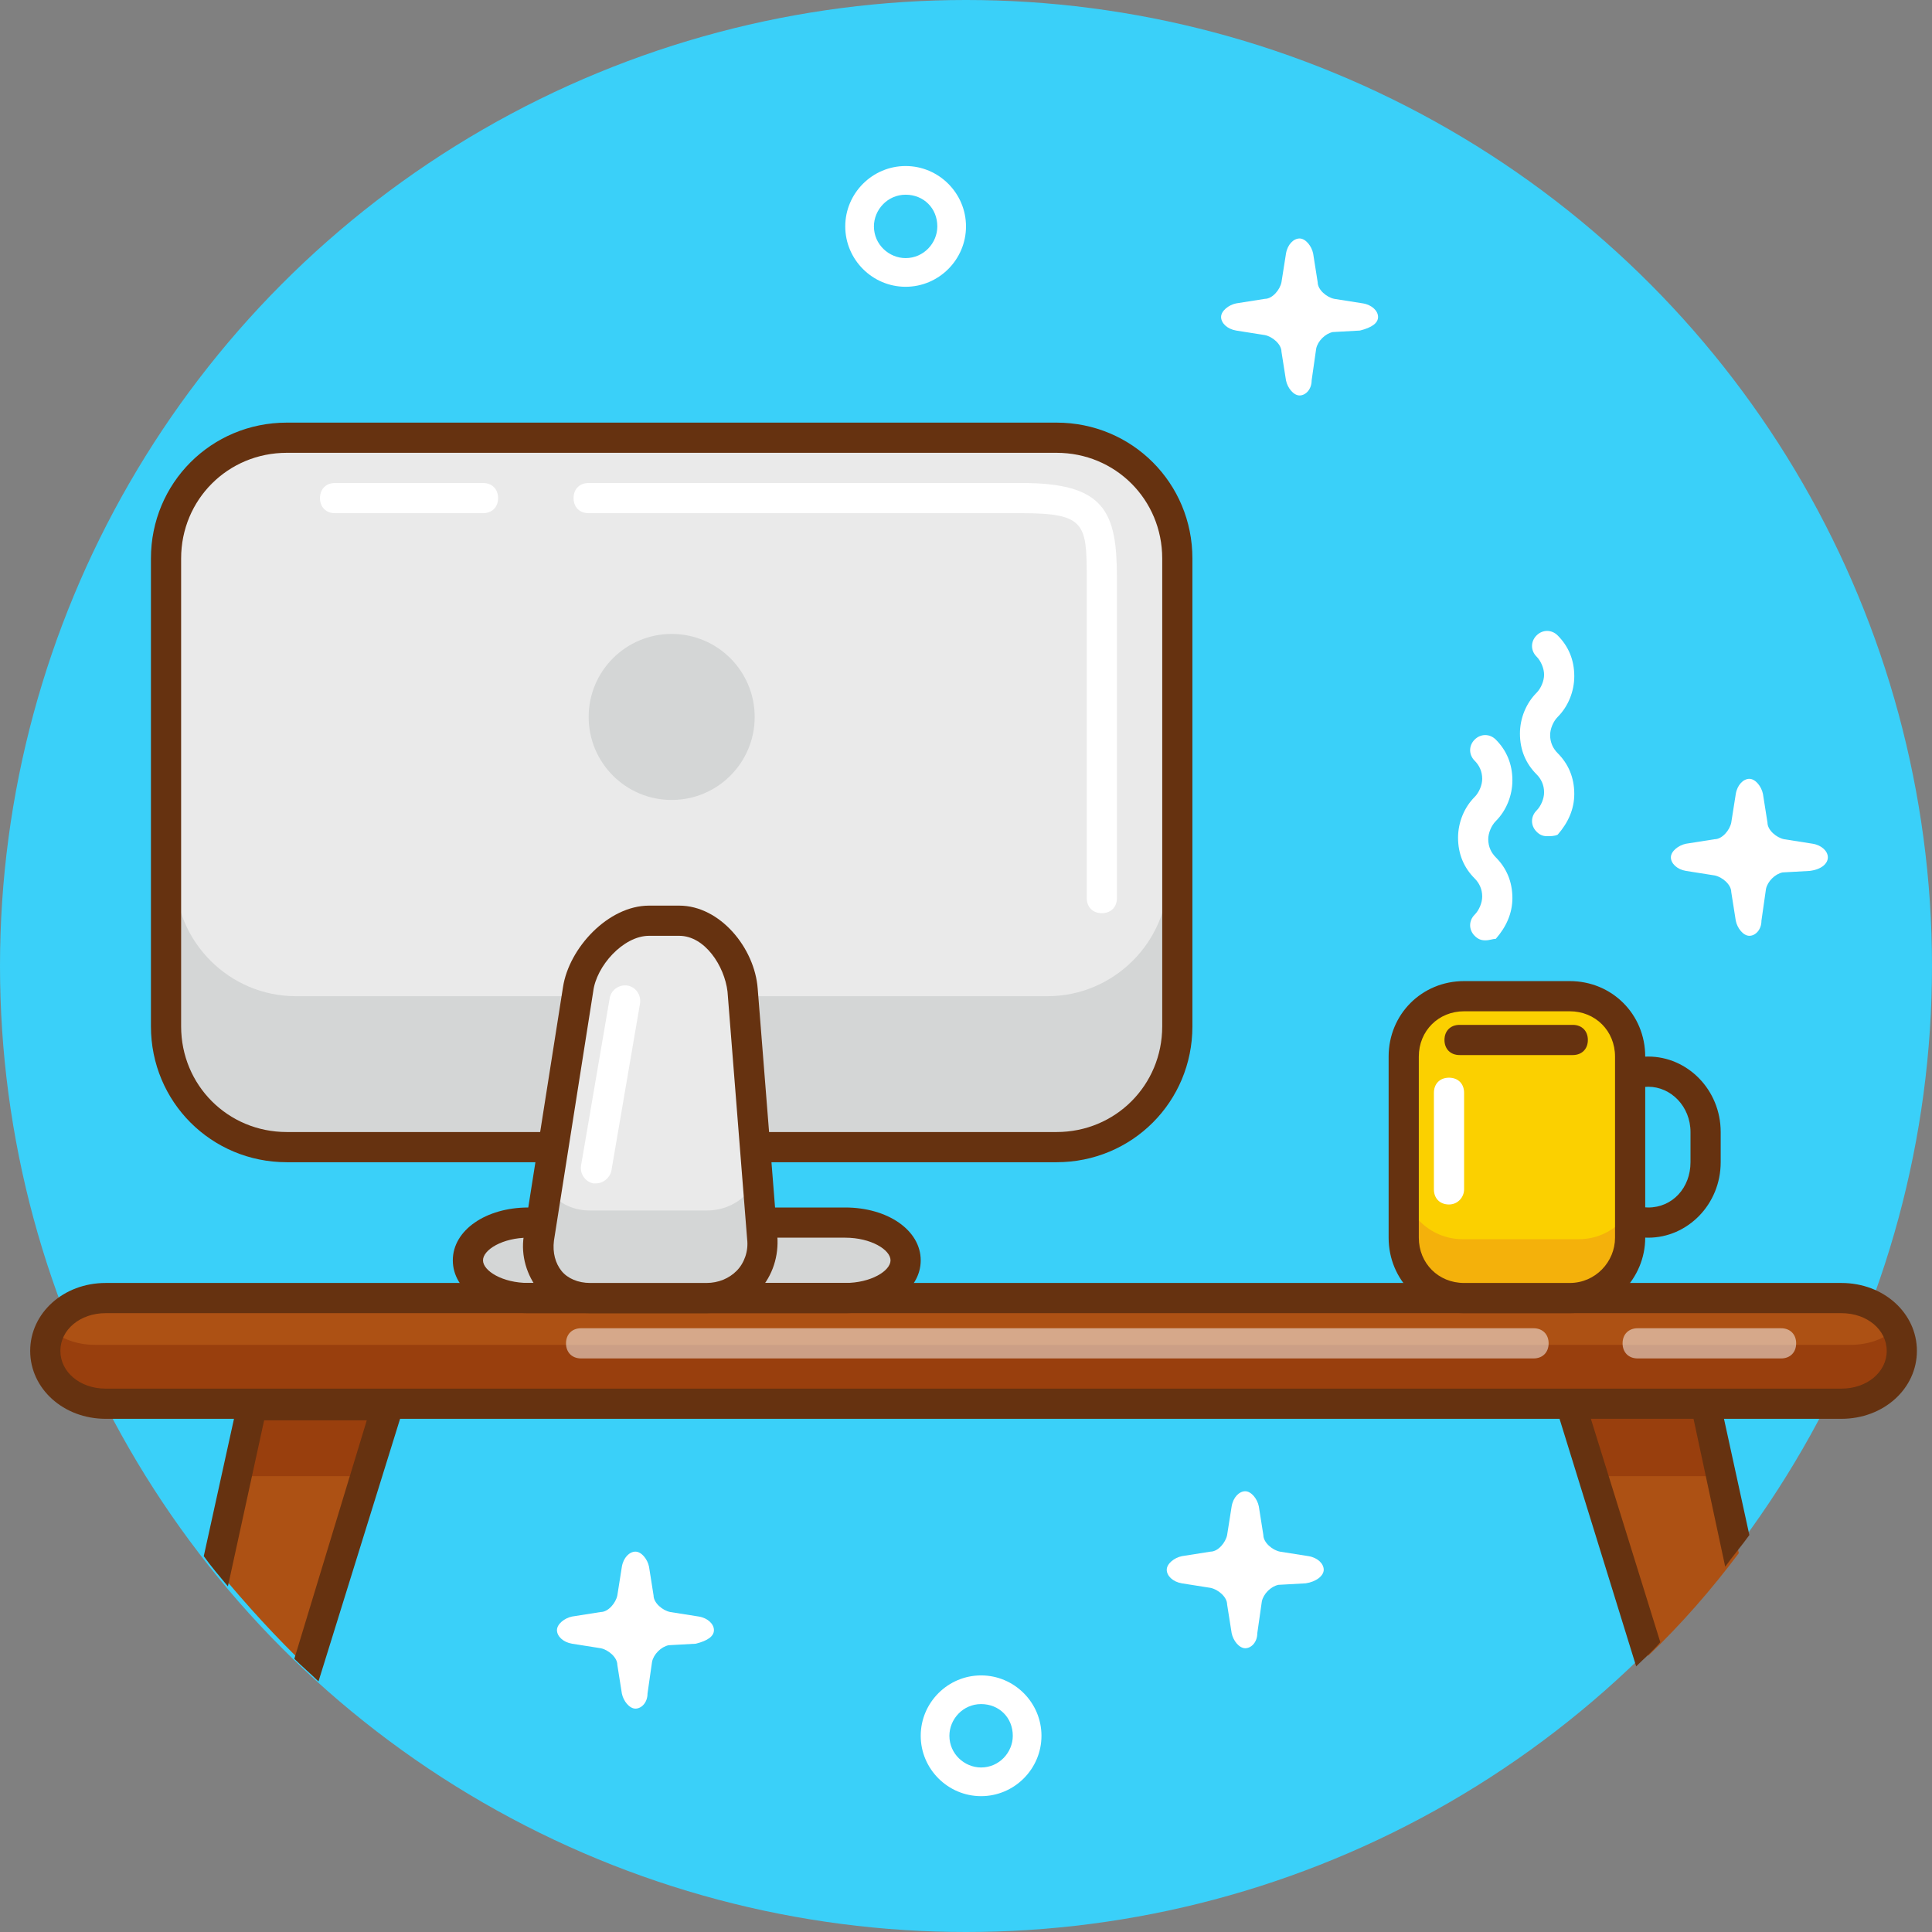 <?xml version="1.0" ?><svg id="workplace" style="enable-background:new 0 0 128 128;" version="1.1" viewBox="0 0 128 128" xml:space="preserve" xmlns="http://www.w3.org/2000/svg" xmlns:xlink="http://www.w3.org/1999/xlink"><rect x="0" y="0" width="128" height="128" fill="#808080" stroke="none"/><style type="text/css">
	.st0{fill:#3AD0F9;}
	.st1{fill:#AD5114;}
	.st2{fill:#EAEAEA;}
	.st3{fill:#D4D6D6;}
	.st4{fill:#663210;}
	.st5{fill:#FBD000;}
	.st6{fill:#FFFFFF;}
	.st7{fill:#993F0D;}
	.st8{fill:#F4B10B;}
	.st9{opacity:0.5;fill:#FFFFFF;}
</style><g><circle class="st0" cx="64" cy="64" r="64"/><path class="st1" d="M126.5,89.6c0,2-1.8,3.6-4,3.6H6.3c-2.2,0-4-1.6-4-3.6s1.8-3.6,4-3.6h116.2C124.7,86,126.5,87.6,126.5,89.6z"/><path class="st2" d="M77.4,67.2c0,4.4-3.6,8-8,8H19.6c-4.4,0-8-3.6-8-8v-31c0-4.4,3.6-8,8-8h49.8c4.4,0,8,3.6,8,8V67.2z"/><path class="st3" d="M69.4,66H19.6c-4.4,0-8-3.6-8-8v9.3c0,4.4,3.6,8,8,8h49.8c4.4,0,8-3.6,8-8V58C77.4,62.4,73.8,66,69.4,66z"/><path class="st4" d="M70,77H19c-5,0-9-4-9-9V37c0-5,4-9,9-9h51c5,0,9,4,9,9v31C79,73,75,77,70,77z M19,30c-3.9,0-7,3.1-7,7v31   c0,3.9,3.1,7,7,7h51c3.9,0,7-3.1,7-7V37c0-3.9-3.1-7-7-7H19z"/><path class="st3" d="M60.7,83.3c0,1.5-1.8,2.7-4,2.7H34.2c-2.2,0-4-1.2-4-2.7c0-1.5,1.8-2.7,4-2.7h22.5   C58.9,80.7,60.7,81.8,60.7,83.3z"/><path class="st4" d="M35,87C35,87,35,87,35,87c-2.8,0-5-1.5-5-3.5c0-2,2.2-3.5,5-3.5h21c2.8,0,5,1.5,5,3.5c0,2-2.2,3.5-5,3.5L35,87   z M35,82c-1.7,0-3,0.8-3,1.5c0,0.7,1.3,1.5,3,1.5v1l0-1l21,0c1.7,0,3-0.8,3-1.5c0-0.7-1.3-1.5-3-1.5H35z"/><circle class="st3" cx="44.5" cy="47.5" r="5.5"/><path class="st2" d="M50.5,82c0.2,2.2-1.5,4-3.7,4h-7.7c-2.2,0-3.7-1.8-3.4-4l2.6-16.5c0.3-2.2,2.4-4,4.6-4h2c2.2,0,4.1,1.8,4.3,4   L50.5,82z"/><path class="st4" d="M109.2,82c-2.7,0-4.8-2.2-4.8-5v-2c0-2.8,2.2-5,4.8-5s4.8,2.2,4.8,5v2C114,79.8,111.8,82,109.2,82z M109.2,72   c-1.6,0-2.8,1.3-2.8,3v2c0,1.7,1.3,3,2.8,3c1.6,0,2.8-1.3,2.8-3v-2C112,73.3,110.7,72,109.2,72z"/><path class="st5" d="M108.6,82c0,2.2-1.8,4-4,4h-7.7c-2.2,0-4-1.8-4-4V69.4c0-2.2,1.8-4,4-4h7.7c2.2,0,4,1.8,4,4V82z"/><path class="st6" d="M98.4,62.3c-0.3,0-0.5-0.1-0.7-0.3c-0.4-0.4-0.4-1,0-1.4c0.3-0.3,0.5-0.8,0.5-1.2c0-0.5-0.2-0.9-0.5-1.2   c-0.7-0.7-1.1-1.6-1.1-2.7c0-1,0.4-2,1.1-2.7c0.3-0.3,0.5-0.8,0.5-1.2c0-0.5-0.2-0.9-0.5-1.2c-0.4-0.4-0.4-1,0-1.4   c0.4-0.4,1-0.4,1.4,0c0.7,0.7,1.1,1.6,1.1,2.7c0,1-0.4,2-1.1,2.7c-0.3,0.3-0.5,0.8-0.5,1.2c0,0.5,0.2,0.9,0.5,1.2   c0.7,0.7,1.1,1.6,1.1,2.7c0,1-0.4,1.9-1.1,2.7C98.9,62.2,98.7,62.3,98.4,62.3z"/><path class="st6" d="M102.5,55.4c-0.3,0-0.5-0.1-0.7-0.3c-0.4-0.4-0.4-1,0-1.4c0.3-0.3,0.5-0.8,0.5-1.2c0-0.5-0.2-0.9-0.5-1.2   c-0.7-0.7-1.1-1.6-1.1-2.7c0-1,0.4-2,1.1-2.7c0.3-0.3,0.5-0.8,0.5-1.2s-0.2-0.9-0.5-1.2c-0.4-0.4-0.4-1,0-1.4c0.4-0.4,1-0.4,1.4,0   c0.7,0.7,1.1,1.6,1.1,2.7c0,1-0.4,2-1.1,2.7c-0.3,0.3-0.5,0.8-0.5,1.2c0,0.5,0.2,0.9,0.5,1.2c0.7,0.7,1.1,1.6,1.1,2.7   c0,1-0.4,1.9-1.1,2.7C103,55.4,102.7,55.4,102.5,55.4z"/><path class="st4" d="M104.2,69.9h-7.5c-0.6,0-1-0.4-1-1c0-0.6,0.4-1,1-1h7.5c0.6,0,1,0.4,1,1C105.2,69.5,104.8,69.9,104.2,69.9z"/><path class="st7" d="M125.6,88c-0.7,0.7-1.8,1.1-3,1.1H6.3c-1.2,0-2.3-0.4-3-1.1c-0.6,0.5-1,1.2-1,2c0,1.7,1.8,3,4,3h116.2   c2.2,0,4-1.4,4-3C126.5,89.2,126.2,88.5,125.6,88z"/><path class="st1" d="M14.4,104c1.9,2.3,3.9,4.5,6,6.5l5.4-17.3h-9L14.4,104z"/><path class="st4" d="M122,94H7c-2.8,0-5-2-5-4.5S4.2,85,7,85h115c2.8,0,5,2,5,4.5S124.8,94,122,94z M7,87c-1.7,0-3,1.1-3,2.5   S5.3,92,7,92h115c1.7,0,3-1.1,3-2.5s-1.3-2.5-3-2.5H7z"/><polygon class="st7" points="16.8,94 25.7,94 24.5,97.8 15.9,97.8  "/><path class="st1" d="M113.1,93.3h-9l5.1,16.4c2.2-2.1,4.2-4.4,6-6.8L113.1,93.3z"/><path class="st4" d="M25.7,92.3h-9c-0.5,0-0.9,0.3-1,0.8l-2.2,10c0.5,0.7,1.1,1.4,1.6,2l2.4-11h6.8l-4.8,15.8   c0.5,0.5,1.1,1,1.6,1.5l5.5-17.7c0.1-0.3,0-0.6-0.1-0.9C26.4,92.4,26.1,92.3,25.7,92.3z"/><polygon class="st7" points="113.1,94 104.1,94 105.3,97.8 113.9,97.8  "/><path class="st3" d="M46.8,80.2h-7.7c-1.3,0-2.3-0.6-2.9-1.6l-0.5,2.9c-0.3,2.2,1.2,4,3.4,4h7.7c2.2,0,3.9-1.8,3.7-4L50.2,78   C49.6,79.3,48.4,80.2,46.8,80.2z"/><path class="st4" d="M113.1,92.3h-9c-0.3,0-0.6,0.2-0.8,0.4c-0.2,0.3-0.2,0.6-0.1,0.9l5.2,16.8c0.5-0.5,1.1-1,1.6-1.6L105.4,94h6.8   l2.1,9.8c0.5-0.7,1.1-1.4,1.6-2.1l-1.9-8.7C114,92.6,113.5,92.3,113.1,92.3z"/><path class="st4" d="M46.8,87h-7.7c-1.4,0-2.6-0.5-3.4-1.5c-0.8-1-1.2-2.3-1-3.6l2.6-16.5c0.4-2.6,3-5.4,5.7-5.4h2   c2.7,0,5,2.8,5.2,5.5l1.3,16.4c0.1,1.3-0.3,2.6-1.2,3.6C49.4,86.4,48.1,87,46.8,87z M43,62c-1.7,0-3.5,2-3.7,3.7l-2.6,16.5   c-0.1,0.8,0.1,1.5,0.5,2c0.4,0.5,1.1,0.8,1.9,0.8h7.7c0.8,0,1.5-0.3,2-0.8c0.5-0.5,0.8-1.3,0.7-2.1l-1.3-16.4C48,64,46.7,62,45,62   H43z"/><path class="st8" d="M104.6,82.1h-7.7c-2.2,0-4-1.8-4-4V82c0,2.2,1.8,4,4,4h7.7c2.2,0,4-1.8,4-4v-3.9   C108.6,80.3,106.8,82.1,104.6,82.1z"/><path class="st4" d="M104,87h-7c-2.8,0-5-2.2-5-5V70c0-2.8,2.2-5,5-5h7c2.8,0,5,2.2,5,5v12C109,84.7,106.8,87,104,87z M97,67   c-1.7,0-3,1.3-3,3v12c0,1.7,1.3,3,3,3h7c1.7,0,3-1.4,3-3V70c0-1.7-1.3-3-3-3H97z"/><path class="st6" d="M65,119c-2.2,0-4-1.8-4-4c0-2.2,1.8-4,4-4c2.2,0,4,1.8,4,4C69,117.2,67.2,119,65,119z M65,112.9   c-1.2,0-2.1,1-2.1,2.1c0,1.2,1,2.1,2.1,2.1c1.2,0,2.1-1,2.1-2.1C67.1,113.8,66.2,112.9,65,112.9z"/><path class="st6" d="M60,19c-2.2,0-4-1.8-4-4c0-2.2,1.8-4,4-4c2.2,0,4,1.8,4,4C64,17.2,62.2,19,60,19z M60,12.9   c-1.2,0-2.1,1-2.1,2.1c0,1.2,1,2.1,2.1,2.1c1.2,0,2.1-1,2.1-2.1C62.1,13.8,61.2,12.9,60,12.9z"/><path class="st6" d="M91.3,21c0-0.4-0.4-0.8-1-0.9l-1.9-0.3c-0.5-0.1-1.1-0.6-1.1-1.1l-0.3-1.9c-0.1-0.5-0.5-1-0.9-1   c-0.4,0-0.8,0.4-0.9,1l-0.3,1.9c-0.1,0.5-0.6,1.1-1.1,1.1l-1.9,0.3c-0.5,0.1-1,0.5-1,0.9s0.4,0.8,1,0.9l1.9,0.3   c0.5,0.1,1.1,0.6,1.1,1.1l0.3,1.9c0.1,0.5,0.5,1,0.9,1c0.4,0,0.8-0.4,0.8-1l0.3-2.1c0.1-0.5,0.6-1,1.1-1.1l1.8-0.1   C90.9,21.7,91.3,21.4,91.3,21z"/><path class="st6" d="M47.3,108c0-0.4-0.4-0.8-1-0.9l-1.9-0.3c-0.5-0.1-1.1-0.6-1.1-1.1l-0.3-1.9c-0.1-0.5-0.5-1-0.9-1   c-0.4,0-0.8,0.4-0.9,1l-0.3,1.9c-0.1,0.5-0.6,1.1-1.1,1.1l-1.9,0.3c-0.5,0.1-1,0.5-1,0.9s0.4,0.8,1,0.9l1.9,0.3   c0.5,0.1,1.1,0.6,1.1,1.1l0.3,1.9c0.1,0.5,0.5,1,0.9,1c0.4,0,0.8-0.4,0.8-1l0.3-2.1c0.1-0.5,0.6-1,1.1-1.1l1.8-0.1   C46.9,108.7,47.3,108.4,47.3,108z"/><path class="st6" d="M121.1,56.8c0-0.4-0.4-0.8-1-0.9l-1.9-0.3c-0.5-0.1-1.1-0.6-1.1-1.1l-0.3-1.9c-0.1-0.5-0.5-1-0.9-1   c-0.4,0-0.8,0.4-0.9,1l-0.3,1.9c-0.1,0.5-0.6,1.1-1.1,1.1l-1.9,0.3c-0.5,0.1-1,0.5-1,0.9c0,0.4,0.4,0.8,1,0.9l1.9,0.3   c0.5,0.1,1.1,0.6,1.1,1.1l0.3,1.9c0.1,0.5,0.5,1,0.9,1c0.4,0,0.8-0.4,0.8-1l0.3-2.1c0.1-0.5,0.6-1,1.1-1.1l1.8-0.1   C120.7,57.6,121.1,57.2,121.1,56.8z"/><path class="st6" d="M87.7,104c0-0.4-0.4-0.8-1-0.9l-1.9-0.3c-0.5-0.1-1.1-0.6-1.1-1.1l-0.3-1.9c-0.1-0.5-0.5-1-0.9-1   c-0.4,0-0.8,0.4-0.9,1l-0.3,1.9c-0.1,0.5-0.6,1.1-1.1,1.1l-1.9,0.3c-0.5,0.1-1,0.5-1,0.9c0,0.4,0.4,0.8,1,0.9l1.9,0.3   c0.5,0.1,1.1,0.6,1.1,1.1l0.3,1.9c0.1,0.5,0.5,1,0.9,1c0.4,0,0.8-0.4,0.8-1l0.3-2.1c0.1-0.5,0.6-1,1.1-1.1l1.8-0.1   C87.2,104.8,87.7,104.4,87.7,104z"/><path class="st6" d="M73,60.5c-0.6,0-1-0.4-1-1V38.3c0-3.6-0.1-4.3-4.3-4.3H39c-0.6,0-1-0.4-1-1s0.4-1,1-1h28.7   c5.5,0,6.3,1.9,6.3,6.3v21.2C74,60.1,73.6,60.5,73,60.5z"/><path class="st6" d="M32,34h-9.8c-0.6,0-1-0.4-1-1s0.4-1,1-1H32c0.6,0,1,0.4,1,1S32.6,34,32,34z"/><path class="st6" d="M39.5,78.4c-0.1,0-0.1,0-0.2,0c-0.5-0.1-0.9-0.6-0.8-1.2l1.9-11.1c0.1-0.5,0.6-0.9,1.2-0.8   c0.5,0.1,0.9,0.6,0.8,1.2l-1.9,11.1C40.4,78,40,78.4,39.5,78.4z"/><path class="st9" d="M118,90h-9.5c-0.6,0-1-0.4-1-1s0.4-1,1-1h9.5c0.6,0,1,0.4,1,1S118.6,90,118,90z"/><path class="st9" d="M101.6,90H38.5c-0.6,0-1-0.4-1-1s0.4-1,1-1h63.1c0.6,0,1,0.4,1,1S102.2,90,101.6,90z"/><path class="st6" d="M96,79.8c-0.6,0-1-0.4-1-1v-6.4c0-0.6,0.4-1,1-1s1,0.4,1,1v6.4C97,79.3,96.6,79.8,96,79.8z"/></g></svg>
